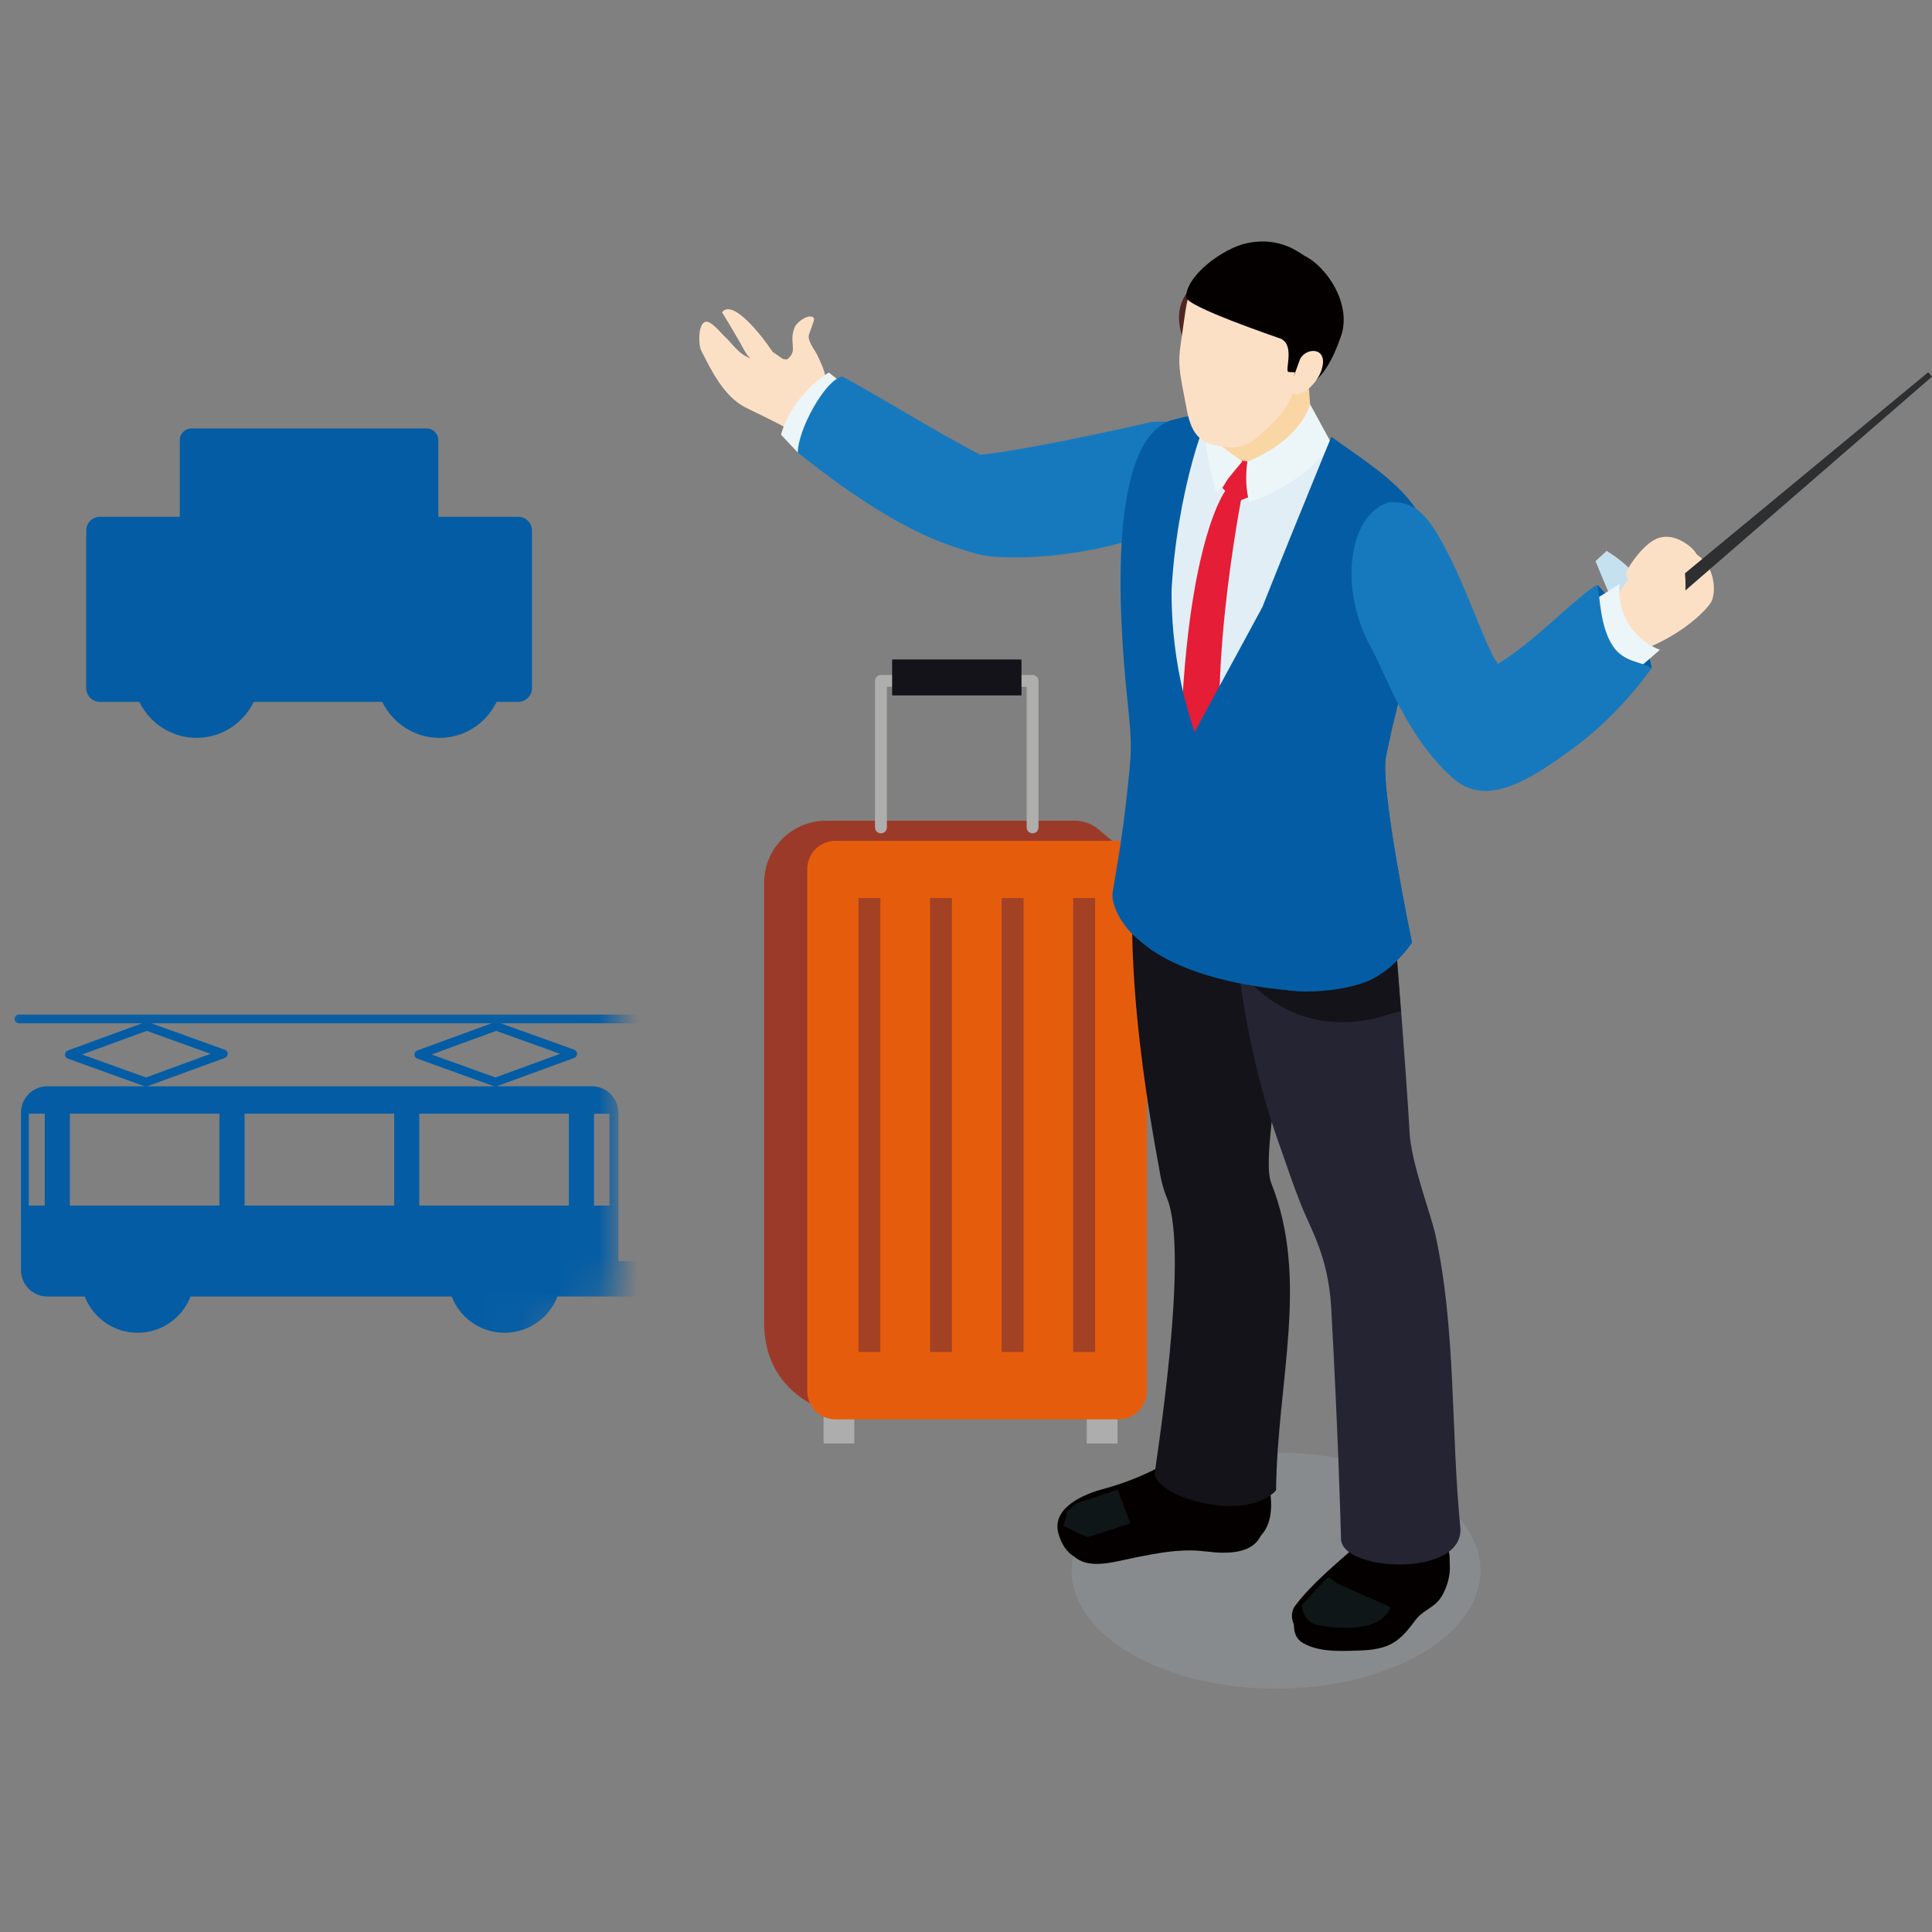 <svg width="50" height="50" viewBox="0 0 50 50" fill="none" xmlns="http://www.w3.org/2000/svg">
<rect x="0" y="0" width="50" height="50" fill="#808080" stroke="none"/>
<path d="M41.58 14.258C41.58 14.258 42.948 15.056 42.522 15.797L41.881 15.934L41.292 14.523L41.58 14.257V14.258Z" fill="#ECF6F9"/>
<g style="mix-blend-mode:multiply" opacity="0.18">
<path d="M41.58 14.258C41.58 14.258 42.948 15.056 42.522 15.797L41.881 15.934L41.292 14.523L41.58 14.257V14.258Z" fill="#1679BE"/>
</g>
<path d="M13.414 13.375H11.344V11.39C11.344 11.225 11.209 11.088 11.043 11.088H4.955C4.79 11.088 4.653 11.224 4.653 11.39V13.375H2.584C2.39 13.375 2.231 13.534 2.231 13.729V17.81C2.231 18.005 2.39 18.164 2.584 18.164H3.605C3.874 18.714 4.433 19.096 5.086 19.096C5.74 19.096 6.299 18.714 6.568 18.164H9.892C10.161 18.714 10.72 19.096 11.373 19.096C12.027 19.096 12.586 18.714 12.854 18.164H13.414C13.609 18.164 13.768 18.005 13.768 17.81V13.729C13.768 13.534 13.609 13.375 13.414 13.375H13.414Z" fill="#045DA4"/>
<mask id="mask0_873_10683" style="mask-type:luminance" maskUnits="userSpaceOnUse" x="0" y="25" width="16" height="13">
<path d="M10.504 37.042H0V25.294H15.998V33.101C15.998 33.381 15.851 33.639 15.611 33.782L11.04 36.506C11.04 36.802 10.8 37.041 10.504 37.041L10.504 37.042Z" fill="white"/>
</mask>
<g mask="url(#mask0_873_10683)">
<path d="M83.911 26.369C83.911 26.306 83.86 26.256 83.798 26.256H0.49C0.427 26.256 0.377 26.306 0.377 26.369C0.377 26.432 0.427 26.482 0.49 26.482H3.679L1.756 27.186C1.711 27.202 1.682 27.245 1.682 27.292C1.682 27.34 1.712 27.382 1.757 27.398L3.74 28.112C3.74 28.112 3.746 28.113 3.749 28.113H1.225C0.848 28.113 0.543 28.419 0.543 28.796V32.871C0.543 33.248 0.848 33.554 1.225 33.554H2.192C2.406 34.103 2.937 34.492 3.562 34.492C4.187 34.492 4.718 34.103 4.932 33.554H11.689C11.902 34.103 12.434 34.492 13.058 34.492C13.683 34.492 14.215 34.103 14.428 33.554H19.376C19.589 34.103 20.121 34.492 20.746 34.492C21.37 34.492 21.902 34.103 22.115 33.554H28.873C29.086 34.103 29.617 34.492 30.242 34.492C30.867 34.492 31.398 34.103 31.612 33.554H36.334C36.548 34.103 37.079 34.492 37.704 34.492C38.329 34.492 38.86 34.103 39.074 33.554H45.831C46.044 34.103 46.576 34.492 47.2 34.492C47.825 34.492 48.357 34.103 48.57 33.554H53.518C53.731 34.103 54.263 34.492 54.888 34.492C55.512 34.492 56.044 34.103 56.257 33.554H63.014C63.228 34.103 63.76 34.492 64.384 34.492C65.009 34.492 65.54 34.103 65.754 33.554H70.476C70.69 34.103 71.221 34.492 71.846 34.492C72.471 34.492 73.002 34.103 73.216 33.554H79.973C80.186 34.103 80.718 34.492 81.342 34.492C81.967 34.492 82.499 34.103 82.712 33.554H83.168C83.545 33.554 83.85 33.248 83.85 32.871V28.796C83.85 28.419 83.545 28.113 83.168 28.113H80.683C80.683 28.113 80.69 28.113 80.693 28.112L82.695 27.38C82.74 27.363 82.769 27.321 82.769 27.273C82.769 27.226 82.739 27.183 82.695 27.168L80.792 26.483H83.797C83.86 26.483 83.91 26.433 83.91 26.37L83.911 26.369ZM1.158 31.2H0.747V28.823H1.158V31.2ZM83.151 28.747H83.553V31.124H83.151V28.747ZM80.555 26.482L78.632 27.185C78.587 27.201 78.558 27.244 78.558 27.291C78.558 27.339 78.588 27.381 78.633 27.397L80.616 28.111C80.616 28.111 80.622 28.112 80.626 28.113H71.639C71.639 28.113 71.646 28.113 71.649 28.111L73.651 27.379C73.696 27.363 73.726 27.32 73.726 27.273C73.726 27.225 73.695 27.183 73.651 27.167L71.748 26.482H80.555V26.482ZM73.281 27.273L71.61 27.884L69.958 27.29L71.629 26.679L73.281 27.273ZM63.597 26.482L61.674 27.185C61.629 27.201 61.599 27.244 61.599 27.291C61.599 27.339 61.63 27.381 61.674 27.397L63.658 28.111C63.658 28.111 63.664 28.112 63.667 28.113H54.681C54.681 28.113 54.687 28.113 54.691 28.111L56.693 27.379C56.737 27.363 56.767 27.32 56.767 27.273C56.767 27.225 56.736 27.183 56.692 27.167L54.789 26.482H63.596L63.597 26.482ZM63.715 26.679L65.368 27.273L63.697 27.884L62.045 27.29L63.715 26.679ZM56.323 27.273L54.652 27.884L53 27.29L54.671 26.679L56.323 27.273ZM46.413 26.482L44.49 27.185C44.445 27.201 44.416 27.244 44.416 27.291C44.416 27.339 44.446 27.381 44.491 27.397L46.474 28.111C46.474 28.111 46.48 28.112 46.483 28.113H37.497C37.497 28.113 37.504 28.113 37.507 28.111L39.509 27.379C39.553 27.363 39.583 27.32 39.583 27.273C39.583 27.225 39.553 27.183 39.508 27.167L37.605 26.482H46.412L46.413 26.482ZM46.531 26.679L48.183 27.273L46.512 27.884L44.86 27.29L46.531 26.679ZM39.138 27.273L37.468 27.884L35.816 27.29L37.486 26.679L39.138 27.273ZM29.681 26.482L27.758 27.185C27.713 27.201 27.684 27.244 27.684 27.291C27.684 27.339 27.714 27.381 27.759 27.397L29.742 28.111C29.742 28.111 29.748 28.112 29.752 28.113H20.765C20.765 28.113 20.772 28.113 20.775 28.111L22.777 27.379C22.822 27.363 22.852 27.32 22.852 27.273C22.852 27.225 22.821 27.183 22.777 27.167L20.874 26.482H29.681V26.482ZM29.799 26.679L31.451 27.273L29.78 27.884L28.128 27.29L29.799 26.679ZM22.406 27.273L20.736 27.884L19.084 27.29L20.754 26.679L22.406 27.273ZM2.126 27.29L3.797 26.679L5.449 27.273L3.778 27.884L2.126 27.29ZM5.679 31.2H1.808V28.823H5.679V31.2ZM3.807 28.113C3.807 28.113 3.813 28.113 3.817 28.111L5.819 27.379C5.863 27.363 5.893 27.32 5.893 27.273C5.893 27.225 5.862 27.183 5.818 27.167L3.915 26.482H12.722L10.799 27.186C10.754 27.202 10.725 27.245 10.725 27.292C10.725 27.34 10.755 27.382 10.8 27.398L12.783 28.112C12.783 28.112 12.789 28.113 12.793 28.113H3.807V28.113ZM12.841 26.679L14.493 27.273L12.822 27.884L11.17 27.29L12.841 26.679ZM10.201 31.2H6.33V28.823H10.201V31.2ZM14.722 31.2H10.851V28.823H14.722V31.2ZM15.775 31.2H15.373V28.823H15.775V31.2ZM17.374 28.794V32.637H16.002V28.794C16.002 28.418 15.696 28.112 15.319 28.112H12.85C12.85 28.112 12.857 28.112 12.86 28.111L14.862 27.379C14.906 27.362 14.936 27.32 14.936 27.272C14.936 27.224 14.906 27.182 14.861 27.166L12.958 26.482H20.635L18.712 27.185C18.667 27.201 18.638 27.244 18.638 27.291C18.638 27.339 18.668 27.381 18.713 27.397L20.696 28.111C20.696 28.111 20.702 28.112 20.705 28.113H18.055C17.678 28.113 17.373 28.418 17.373 28.795L17.374 28.794ZM18.104 31.197H17.693V28.82H18.104V31.197ZM22.625 31.197H18.754V28.82H22.625V31.197ZM27.147 31.197H23.276V28.82H27.147V31.197ZM31.669 31.197H27.798V28.82H31.669V31.197ZM32.721 31.197H32.319V28.82H32.721V31.197ZM34.876 31.197H34.465V28.82H34.876V31.197ZM34.337 28.794V32.637H32.964V28.794C32.964 28.418 32.659 28.112 32.282 28.112H29.808C29.808 28.112 29.815 28.112 29.819 28.111L31.82 27.379C31.865 27.362 31.894 27.32 31.894 27.272C31.894 27.224 31.864 27.182 31.819 27.166L29.916 26.482H37.367L35.444 27.185C35.399 27.201 35.37 27.244 35.37 27.291C35.37 27.339 35.4 27.381 35.445 27.397L37.428 28.111C37.428 28.111 37.434 28.112 37.437 28.113H35.017C34.64 28.113 34.334 28.418 34.334 28.795L34.337 28.794ZM39.397 31.197H35.526V28.82H39.397V31.197ZM43.919 31.197H40.048V28.82H43.919V31.197ZM48.44 31.197H44.569V28.82H48.44V31.197ZM49.493 31.197H49.09V28.82H49.493V31.197ZM52.035 31.197H51.624V28.82H52.035V31.197ZM51.429 28.794V32.637H49.796V28.794C49.796 28.418 49.491 28.112 49.114 28.112H46.541C46.541 28.112 46.548 28.112 46.551 28.111L48.553 27.379C48.597 27.362 48.627 27.32 48.627 27.272C48.627 27.224 48.597 27.182 48.552 27.166L46.649 26.482H54.552L52.629 27.185C52.584 27.201 52.555 27.244 52.555 27.291C52.555 27.339 52.585 27.381 52.63 27.397L54.613 28.111C54.613 28.111 54.619 28.112 54.623 28.113H52.11C51.733 28.113 51.428 28.418 51.428 28.795L51.429 28.794ZM56.556 31.197H52.685V28.82H56.556V31.197ZM61.078 31.197H57.207V28.82H61.078V31.197ZM65.6 31.197H61.728V28.82H65.6V31.197ZM66.652 31.197H66.249V28.82H66.652V31.197ZM68.937 31.123H68.526V28.747H68.937V31.123ZM68.261 28.794V32.637H66.888V28.794C66.888 28.418 66.583 28.112 66.206 28.112H63.725C63.725 28.112 63.731 28.112 63.735 28.111L65.736 27.379C65.781 27.362 65.811 27.32 65.811 27.272C65.811 27.224 65.78 27.182 65.736 27.166L63.833 26.482H71.51L69.587 27.185C69.542 27.201 69.512 27.244 69.512 27.291C69.512 27.339 69.543 27.381 69.587 27.397L71.571 28.111C71.571 28.111 71.576 28.112 71.58 28.113H68.942C68.565 28.113 68.26 28.418 68.26 28.795L68.261 28.794ZM73.458 31.123H69.587V28.747H73.458V31.123ZM77.979 31.123H74.108V28.747H77.979V31.123ZM82.501 28.747V31.124H78.63V28.747H82.501ZM82.325 27.273L80.654 27.884L79.002 27.29L80.673 26.679L82.325 27.273Z" fill="#045DA4"/>
</g>
<g style="mix-blend-mode:multiply" opacity="0.2">
<path d="M36.764 38.489C38.831 39.68 38.831 41.615 36.764 42.806C34.698 44.001 31.349 44.001 29.284 42.806C27.217 41.615 27.217 39.68 29.284 38.489C31.349 37.294 34.698 37.294 36.764 38.489Z" fill="#A8B7C9"/>
</g>
<path d="M32.373 38.288C32.749 38.96 33.049 40.087 31.847 40.177C31.525 40.199 31.371 40.164 31.052 40.136C30.509 40.09 29.967 40.193 29.437 40.297C28.679 40.446 27.803 40.78 27.523 39.796C27.332 39.13 27.84 38.987 28.346 38.855C29.025 38.676 29.828 38.561 30.373 38.081L32.373 38.288Z" fill="#040000"/>
<path d="M32.583 37.739C32.958 38.415 33.218 39.913 32.016 39.999C31.695 40.023 31.37 39.897 31.052 39.87C30.509 39.822 29.878 40.183 29.347 40.287C28.589 40.438 27.674 40.675 27.394 39.693C27.202 39.025 28.047 38.668 28.551 38.536C29.231 38.355 30.156 37.977 30.702 37.498L32.582 37.739H32.583Z" fill="#040000"/>
<path d="M33.522 41.789C33.666 41.135 34.282 41.236 34.676 40.879C35.253 40.356 35.402 38.967 36.444 39.02C37.009 39.05 37.424 39.943 37.511 40.428C37.565 40.728 37.432 41.187 37.229 41.425C37.06 41.62 36.805 41.7 36.645 41.912C36.47 42.143 36.285 42.393 36.024 42.535C35.711 42.706 35.344 42.711 34.996 42.722C34.568 42.733 34.121 42.739 33.733 42.529C33.457 42.378 33.459 42.064 33.522 41.788V41.789Z" fill="#040000"/>
<path d="M33.515 41.562C33.947 40.98 34.65 40.412 35.044 40.057C35.585 37.959 37.178 38.474 37.505 40.202C37.561 40.5 37.426 40.96 37.222 41.196C37.036 41.417 36.764 41.445 36.61 41.741C36.508 41.94 36.517 42.13 36.316 42.264C36.024 42.461 35.663 42.487 35.322 42.487C34.783 42.489 34.223 42.571 33.727 42.302C33.452 42.151 33.348 41.788 33.515 41.562Z" fill="#040000"/>
<path d="M34.381 40.817C34.316 40.849 33.686 41.546 33.686 41.546C33.686 41.546 33.702 41.995 34.153 42.068C35.859 42.34 35.979 41.589 35.979 41.589L34.609 40.981L34.381 40.817V40.817Z" fill="#0F1618"/>
<path d="M27.601 39.197L27.524 39.491C27.524 39.491 28.101 39.775 28.143 39.775C28.187 39.775 29.253 39.425 29.253 39.425L28.926 38.554L27.861 38.904L27.59 39.134L27.601 39.198V39.197Z" fill="#0F1618"/>
<path d="M41.342 15.138C41.342 15.138 42.648 16.492 42.745 17.293L40.715 17.643L40.922 15.759L41.342 15.139V15.138Z" fill="#1679BE"/>
<path d="M41.342 15.138C41.342 15.138 42.648 16.492 42.745 17.293L40.715 17.643L40.922 15.759L41.342 15.139V15.138Z" fill="#045DA4"/>
<path d="M44.269 15.608C43.976 16.019 43.207 16.598 42.329 16.878L41.75 15.585C42.362 14.458 43.213 14.156 43.415 14.18C44.43 14.3 44.45 15.354 44.268 15.608H44.269Z" fill="#FBE0C5"/>
<path d="M44.273 15.05C44.019 14.804 44.047 14.398 43.743 14.149C43.498 13.949 43.185 13.815 42.88 13.94C42.583 14.06 42.207 14.533 42.078 14.827C42.118 15.12 42.356 15.284 42.454 15.485L44.273 15.05Z" fill="#FBE0C5"/>
<path d="M43.035 15.309L49.903 9.633L50 9.747L43.267 15.585L43.035 15.309Z" fill="#2E2F30"/>
<path d="M43.591 15.874C43.575 15.633 43.793 14.274 43.25 14.377C42.534 14.511 42.509 16.447 43.341 16.09L43.591 15.874Z" fill="#FBE0C5"/>
<path d="M22.094 35.893H21.328C21.32 35.893 21.314 35.9 21.314 35.907V37.343C21.314 37.351 21.32 37.358 21.328 37.358H22.094C22.102 37.358 22.109 37.351 22.109 37.343V35.907C22.109 35.9 22.102 35.893 22.094 35.893Z" fill="#AEADAD"/>
<path d="M28.905 35.893H28.14C28.132 35.893 28.125 35.9 28.125 35.907V37.343C28.125 37.351 28.132 37.358 28.14 37.358H28.905C28.913 37.358 28.92 37.351 28.92 37.343V35.907C28.92 35.9 28.913 35.893 28.905 35.893Z" fill="#AEADAD"/>
<path d="M29.291 22.189L28.407 21.444C28.235 21.311 28.026 21.24 27.809 21.24H21.381C20.494 21.24 19.775 21.959 19.775 22.846V34.281C19.775 34.483 19.807 34.713 19.867 34.944C20.058 35.678 20.64 36.248 21.359 36.49L21.936 36.684V23.1L29.291 22.189L29.291 22.189Z" fill="#9C3A2A"/>
<path d="M21.622 21.761H28.949C29.353 21.761 29.681 22.089 29.681 22.493V36.003C29.681 36.406 29.354 36.733 28.952 36.733H21.622C21.219 36.733 20.892 36.406 20.892 36.003V22.491C20.892 22.088 21.219 21.761 21.622 21.761V21.761Z" fill="#E65C0D"/>
<path d="M26.723 21.566C26.638 21.566 26.57 21.498 26.57 21.413V17.775H22.952V21.413C22.952 21.498 22.884 21.566 22.799 21.566C22.714 21.566 22.645 21.498 22.645 21.413V17.622C22.645 17.537 22.714 17.468 22.799 17.468H26.723C26.808 17.468 26.877 17.537 26.877 17.622V21.413C26.877 21.498 26.808 21.566 26.723 21.566Z" fill="#AEAEAD"/>
<path d="M26.419 17.067H23.104C23.095 17.067 23.088 17.075 23.088 17.084V17.982C23.088 17.991 23.095 17.998 23.104 17.998H26.419C26.428 17.998 26.436 17.991 26.436 17.982V17.084C26.436 17.075 26.428 17.067 26.419 17.067Z" fill="#131319"/>
<g style="mix-blend-mode:multiply">
<path d="M22.784 23.241H22.218V34.99H22.784V23.241Z" fill="#A24124"/>
</g>
<g style="mix-blend-mode:multiply">
<path d="M28.341 23.241H27.775V34.99H28.341V23.241Z" fill="#A24124"/>
</g>
<g style="mix-blend-mode:multiply">
<path d="M24.636 23.241H24.07V34.99H24.636V23.241Z" fill="#A24124"/>
</g>
<g style="mix-blend-mode:multiply">
<path d="M26.489 23.241H25.923V34.99H26.489V23.241Z" fill="#A24124"/>
</g>
<path d="M19.27 10.533C19.436 10.623 19.925 10.839 20.403 11.106C21.712 11.837 21.277 10.016 21.277 10.016C21.473 9.798 21.273 9.469 21.173 9.235C21.101 9.062 20.947 8.914 20.927 8.713C20.921 8.655 21.093 8.28 21.066 8.238C20.97 8.089 20.641 8.317 20.578 8.447C20.391 8.838 20.666 9.066 20.388 9.286C20.347 9.316 20.266 9.3 20.227 9.266C20.07 9.151 20.021 9.131 19.995 9.103C19.687 8.645 18.954 7.727 18.686 8.083C18.887 8.407 19.093 8.755 19.276 9.091C19.387 9.29 19.515 9.322 19.299 9.216C19.085 9.11 18.928 8.867 18.753 8.707C18.665 8.628 18.395 8.28 18.249 8.329C18.062 8.391 18.076 8.927 18.143 9.064C18.405 9.579 18.718 10.234 19.269 10.533H19.27Z" fill="#FBE0C5"/>
<path d="M20.648 11.714L20.213 11.25C20.213 11.25 20.42 10.315 21.448 9.64L22.177 10.217L20.648 11.714Z" fill="#ECF6F9"/>
<path d="M20.648 11.714C20.646 11.125 21.346 9.845 21.79 9.744C22.38 10.031 24.32 11.237 25.375 11.77C26.428 11.668 28.97 11.116 29.806 10.919C31.033 10.83 30.997 11.474 31.17 12.169C31.585 13.827 27.477 14.612 25.542 14.389C25.292 14.361 24.529 14.109 24.168 13.956C22.811 13.38 21.503 12.395 20.648 11.714Z" fill="#1679BE"/>
<path d="M30.019 18.692C30.019 20.62 29.998 18.201 29.457 21.552C28.915 24.902 29.93 29.795 30.013 30.322C30.048 30.545 30.104 30.771 30.201 31.006C30.803 32.447 29.875 38.064 29.883 38.154C29.988 38.777 32.259 39.412 33.024 38.57C33.058 35.703 33.893 33.121 32.898 30.613C32.606 29.881 33.445 26.438 33.169 24.526C32.73 21.474 31.494 20.046 31.465 20.046L30.019 18.691V18.692Z" fill="#131319"/>
<path d="M30.37 11.239C30.429 11.231 30.886 13.362 30.914 13.788C31.002 15.035 31.372 16.718 31.078 17.945C30.904 18.665 30.027 19.142 30.027 18.283C30.026 16.551 29.328 14.911 29.282 13.185C29.268 12.728 29.422 11.372 30.37 11.239Z" fill="#F4AC86"/>
<path d="M30.391 21.75C30.643 23.777 31.959 24.069 31.959 24.069C31.959 24.069 32.081 26.674 33.066 29.5C33.596 31.021 33.639 31.133 33.934 31.78C34.245 32.464 34.408 33.09 34.452 33.859C34.632 37.126 34.693 39.347 34.705 39.83C34.73 40.685 37.929 40.835 37.792 39.513C37.547 37.085 37.687 34.368 37.141 31.925C37.026 31.407 36.517 30.085 36.479 29.297C36.42 28.105 35.973 22.296 35.924 22.297L30.391 21.75V21.75Z" fill="#252433"/>
<path d="M30.983 21.806L30.391 21.75C30.522 22.791 30.931 23.376 31.301 23.696C31.092 23.102 30.982 22.456 30.983 21.806Z" fill="#131319"/>
<path d="M35.974 26.243C36.065 26.219 36.158 26.192 36.253 26.17C36.111 24.263 35.952 22.295 35.924 22.296L30.983 21.805C30.982 22.456 31.091 23.101 31.301 23.696C31.649 23.998 31.959 24.069 31.959 24.069C31.959 24.069 31.977 24.453 32.048 25.079C32.925 26.202 34.296 26.803 35.974 26.243Z" fill="#131319"/>
<path d="M29.827 18.191C29.928 18.538 29.457 20.99 29.457 21.669C29.457 22.652 35.161 24.618 35.665 22.193C34.574 18.191 37.705 15.323 36.763 13.461C36.763 13.461 35.133 11.721 33.529 11.142C32.7 10.842 30.403 11.131 30.329 11.154C30.329 11.154 28.103 12.288 29.828 18.191H29.827Z" fill="#E1EEF6"/>
<path d="M31.276 11.123C31.455 11.104 31.557 11.098 31.699 10.905C31.721 10.85 31.767 10.685 31.818 10.477C31.818 10.477 31.818 10.477 31.82 10.476L31.818 10.477C31.916 10.082 32.037 9.533 32.055 9.273L33.852 9.193C33.852 10.599 34.002 10.915 34.002 11.374C34.011 12.046 32.771 12.215 32.345 12.14C31.635 12.019 31.281 11.329 31.276 11.123V11.123Z" fill="#F9D6A4"/>
<g style="mix-blend-mode:multiply">
<path d="M33.136 12.643L32.252 13.163L32.054 12.42L31.548 12.979L31.413 12.42L32.039 11.887L32.193 12L32.551 11.887L33.136 12.643Z" fill="#E1EEF6"/>
</g>
<path d="M32.473 11.945C32.427 11.967 32.073 11.911 32.073 11.911L31.636 12.627L31.983 12.999L32.586 12.758L32.473 11.945H32.473Z" fill="#E51D36"/>
<path d="M32.151 12.768C32.151 12.768 31.067 18.208 31.824 20.833C31.909 21.128 31.009 21.933 31.009 21.933C31.009 21.933 30.697 21.565 30.533 20.789C30.508 14.266 31.715 12.696 31.715 12.696L32.151 12.768Z" fill="#E51D36"/>
<path d="M32.151 11.941L31.477 12.755C31.477 12.755 31.298 12.149 31.224 11.634C31.151 11.12 31.568 11.517 31.568 11.517L32.151 11.941Z" fill="#ECF6F9"/>
<path d="M33.909 10.469L34.455 11.469C34.455 11.469 33.922 12.434 32.334 12.999C32.185 12.492 32.282 11.945 32.282 11.945C32.282 11.945 33.544 11.504 33.909 10.47V10.469Z" fill="#ECF6F9"/>
<path d="M31.216 10.883C30.812 11.787 30.034 14.775 30.392 17.471C30.752 20.167 30.53 23.662 30.209 24.329C29.88 25.011 28.686 23.743 28.797 23.075C28.916 22.372 29.055 21.598 29.172 20.498C29.282 19.471 29.306 19.332 29.184 18.186C28.912 15.639 28.719 11.453 30.285 10.884C31.264 10.609 31.626 10.738 31.626 10.738L31.216 10.884V10.883Z" fill="#045DA4"/>
<path d="M35.866 19.599C35.721 20.446 36.542 24.394 36.542 24.394C36.542 24.394 36.497 24.461 36.415 24.564C36.403 24.579 36.39 24.596 36.375 24.613C36.282 24.726 36.153 24.865 35.999 25.003C35.976 25.021 35.953 25.041 35.927 25.062V25.064C35.901 25.084 35.875 25.108 35.849 25.126C35.723 25.222 35.583 25.311 35.435 25.376C34.793 25.66 33.238 25.855 32.463 25.334C31.689 24.812 31.344 19.28 31.899 17.721C32.453 16.158 34.456 11.303 34.456 11.303C35.207 11.862 36.515 12.623 36.849 13.579C37.038 14.121 36.971 14.694 36.835 15.257C36.729 15.696 36.584 16.133 36.489 16.547C36.32 17.277 36.137 18.01 36.012 18.749C36 18.816 35.995 18.904 35.993 19.01C35.932 19.269 35.887 19.475 35.866 19.599Z" fill="#045DA4"/>
<path d="M36.542 24.395C36.542 24.395 36.496 24.462 36.414 24.564C36.402 24.58 36.389 24.597 36.374 24.614C36.282 24.727 36.152 24.866 35.998 25.004C35.975 25.022 35.952 25.042 35.926 25.063V25.065C35.901 25.085 35.874 25.108 35.848 25.127C34.839 23.227 34.545 18.573 34.64 18.482C35.192 17.963 35.118 17.615 35.636 17.064C35.93 16.751 36.472 15.84 36.834 15.257C36.909 15.133 36.978 15.028 37.034 14.943C36.969 15.167 36.289 17.735 35.991 19.01C35.931 19.269 35.885 19.475 35.864 19.599C35.72 20.446 36.541 24.394 36.541 24.394L36.542 24.395Z" fill="#045DA4"/>
<path d="M32.486 6.768L33.197 6.618C33.214 6.547 32.986 6.373 32.982 6.295C33.029 6.301 33.341 6.336 33.762 6.621C34.344 6.907 34.991 7.884 34.705 8.698C34.434 9.469 33.97 10.545 32.444 10.078C32.288 10.03 31.721 10.208 31.543 10.072L32.486 6.768Z" fill="#040000"/>
<path d="M30.876 9.364C30.491 8.627 30.226 7.834 31.075 7.233L32.443 6.847L31.519 10.079C31.251 9.873 30.997 9.6 30.876 9.365V9.364Z" fill="#522422"/>
<path d="M33.454 9.896C33.42 10.045 33.6 10.307 32.853 11.033C32.302 11.572 32.093 11.672 31.402 11.511C30.792 11.368 30.754 10.787 30.651 10.271C30.446 9.253 30.511 9.283 30.651 8.239C30.794 7.17 31.075 6.49 32.517 6.866C33.958 7.245 33.743 8.638 33.454 9.894L33.454 9.896Z" fill="#FBE0C5"/>
<path d="M32.226 6.304C33.481 6.005 34.487 6.977 34.479 8.326C34.476 8.832 34.219 9.721 33.349 9.626C33.233 9.616 33.524 8.953 33.152 8.768C33.002 8.711 30.697 7.933 30.697 7.69C30.697 7.129 31.645 6.441 32.226 6.304Z" fill="#040000"/>
<path d="M34.188 9.613C34.087 9.89 33.67 10.391 33.341 10.129L33.645 9.297C33.804 8.971 34.421 8.971 34.188 9.613Z" fill="#FBE0C5"/>
<path d="M42.485 17.227L42.958 16.817C42.824 16.766 42.441 16.6 42.169 16.181C41.867 15.717 41.9 15.249 41.914 15.114L41.141 15.603C40.955 15.989 40.989 16.443 41.23 16.784C41.505 17.172 42.007 17.351 42.484 17.228L42.485 17.227Z" fill="#ECF6F9"/>
<path d="M35.498 16.786C34.63 15.257 34.893 13.311 35.944 13C36.683 12.962 36.999 13.366 37.569 14.513C38.025 15.434 38.543 16.958 38.769 17.177C39.656 16.666 40.927 15.322 41.342 15.137C41.408 15.439 41.408 16.234 41.75 16.733C42.041 17.157 42.512 17.122 42.744 17.292C41.96 18.382 41.133 19.074 40.545 19.49C39.765 20.043 38.795 20.711 37.978 20.379C37.828 20.318 37.719 20.239 37.585 20.121C36.391 19.072 35.834 17.38 35.497 16.786H35.498Z" fill="#1679BE"/>
<path d="M30.32 15.277C30.317 15.955 30.373 16.769 30.565 17.671C30.664 18.139 30.786 18.565 30.915 18.948C31.498 17.874 32.081 16.799 32.663 15.725L34.003 16.657L34.182 20.275L33.844 25.66C33.844 25.66 30.887 25.588 29.506 24.352L29.814 15.444L30.321 15.277H30.32Z" fill="#045DA4"/>
<g style="mix-blend-mode:multiply" opacity="0.18">
<path d="M38.77 17.177C39.054 17.236 37.095 17.749 37.035 18.329C37.035 18.329 36.523 16.711 38.77 17.177Z" fill="#1679BE"/>
</g>
</svg>
